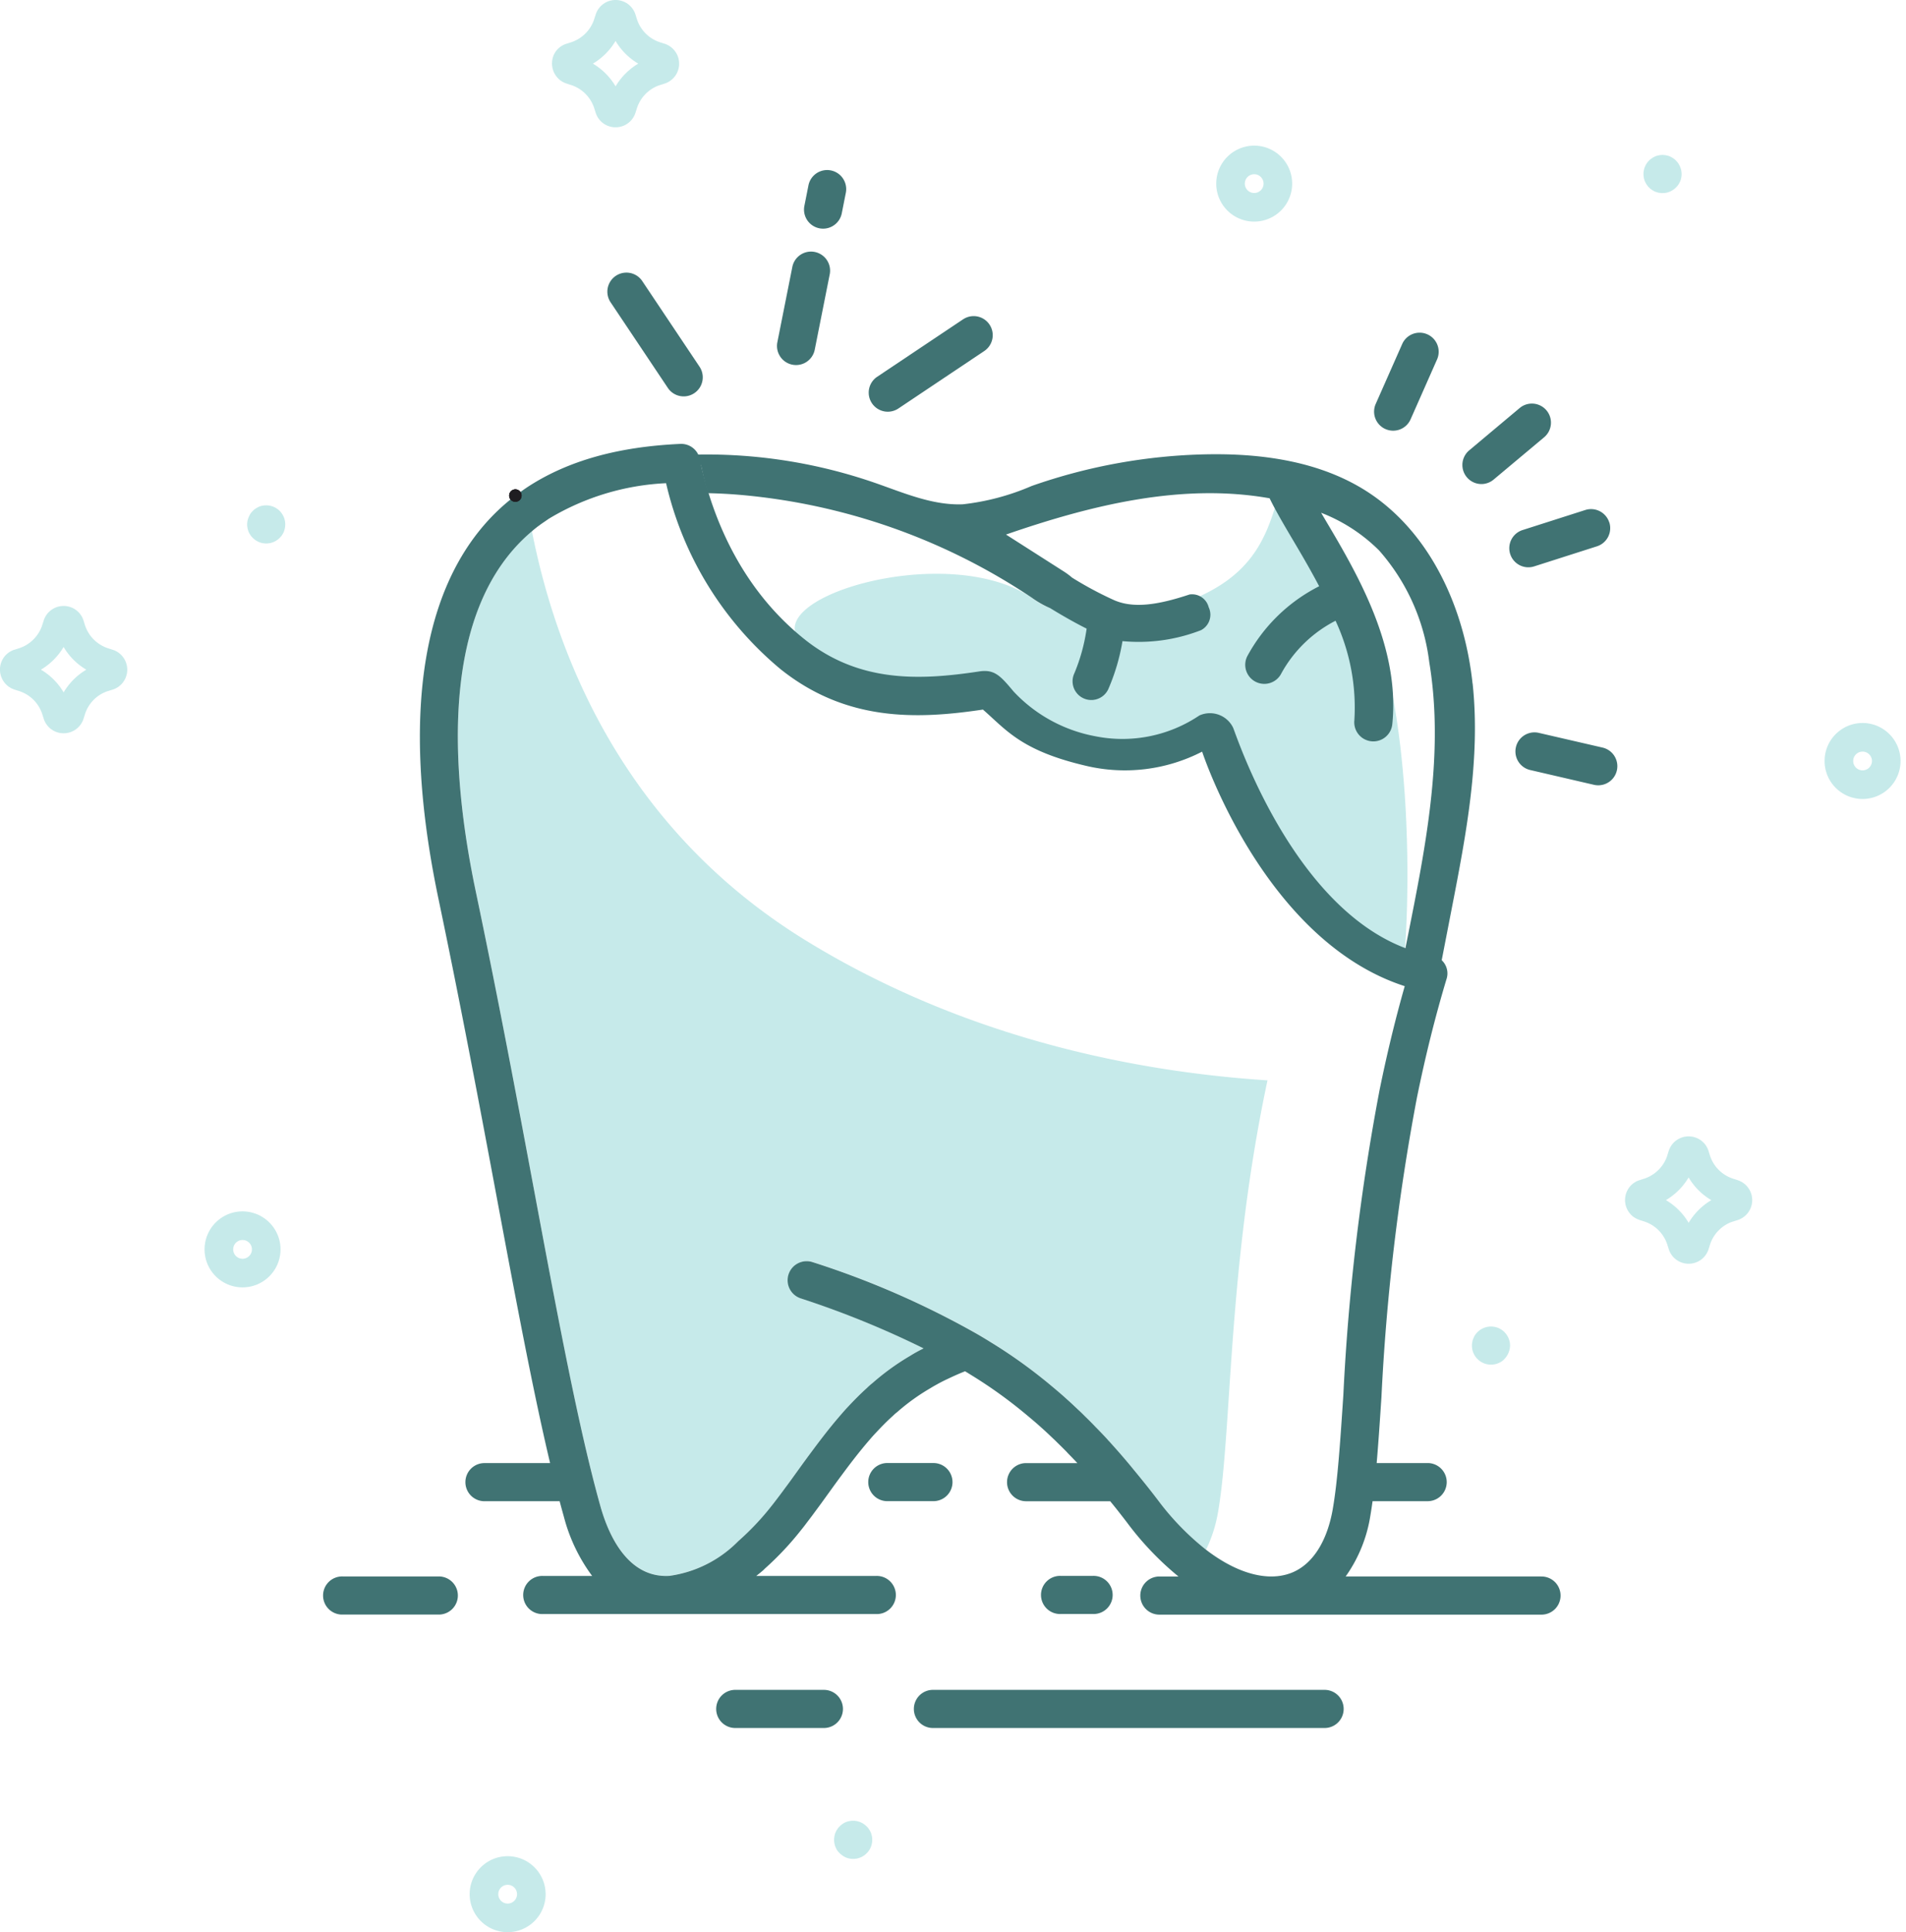 <svg xmlns="http://www.w3.org/2000/svg" xmlns:xlink="http://www.w3.org/1999/xlink" id="Group_2379" data-name="Group 2379" width="153.672" height="155.714" viewBox="0 0 153.672 155.714"><defs><clipPath id="clip-path"><rect id="Rectangle_748" data-name="Rectangle 748" width="153.672" height="155.714" fill="none"></rect></clipPath></defs><g id="Group_2378" data-name="Group 2378" clip-path="url(#clip-path)"><path id="Path_14507" data-name="Path 14507" d="M84.166,64.109C88.5,67.587,93.3,67.4,98.05,66.685c1.227-.192,1.7.367,2.735,1.594a11.831,11.831,0,0,0,6.468,3.545,10.941,10.941,0,0,0,8.268-1.647,2.042,2.042,0,0,1,2.679.977c.305.728,4.907,14.757,14.366,17.706.108-.542,2.37-31.6-10.271-36.456-.977,3.492-2.338,6.216-6.934,8.088a98.168,98.168,0,0,1-10.695.832,4.981,4.981,0,0,1-2.152-1.01C95.5,55.6,79.72,60.543,84.166,64.109" transform="translate(-19.316 -12.139)" fill="#c6eaea"></path><path id="Path_14508" data-name="Path 14508" d="M113.1,101.048c.054-.284.131-.654.223-1.076C103,99.3,89.166,96.7,76.173,88.746,61.4,79.7,55.978,65.707,54.018,55.714c-7.464,6.276-6.584,19.241-4.524,29.035,1.812,8.623,3.346,16.826,4.7,24.063,1.938,10.36,3.611,19.306,5.356,25.5.611,2.171,2.146,5.8,5.568,5.582a9.626,9.626,0,0,0,5.405-2.662l.141-.14a21.093,21.093,0,0,0,2.655-2.807c.124-.154.249-.313.366-.472.26-.339.5-.65.727-.969.344-.456.658-.893.964-1.321l.357-.495c.27-.372.534-.738.808-1.1.608-.823,1.43-1.913,2.343-2.967.221-.255.425-.49.637-.711.532-.576,1.02-1.062,1.513-1.5a5.1,5.1,0,0,1,.453-.4,19.829,19.829,0,0,1,3.049-2.2c.157-.1.35-.211.543-.317.162-.091.346-.18.52-.27a74.257,74.257,0,0,0-9.912-4.031,1.537,1.537,0,0,1,.972-2.916,70,70,0,0,1,13.2,5.76h0l0,0h0c.4.231.78.463,1.162.7a40.437,40.437,0,0,1,4.221,2.971c.234.187.473.386.712.585l.012.01.035.029h0c.386.322.763.645,1.125.974.317.28.636.582.956.887.182.165.354.336.526.508.222.214.464.457.707.707l.134.141c.32.322.629.644.934.974l.1.119.084.083.279.312c.214.239.429.479.641.724.345.4.685.8,1.017,1.209.23.271.476.578.725.886l.257.319c.34.428.668.849,1,1.28a21.459,21.459,0,0,0,3.883,4,11.192,11.192,0,0,0,.972-3.064c1.1-6.355.761-18.948,3.757-33.685" transform="translate(-11.13 -12.906)" fill="#c6eaea"></path><path id="Path_14509" data-name="Path 14509" d="M134.45,137.831H118.7a11.541,11.541,0,0,0,2-4.957c.061-.35.116-.724.169-1.109h4.48a1.537,1.537,0,0,0,0-3.073H121.2c.139-1.6.257-3.379.383-5.288a174.779,174.779,0,0,1,2.865-24.17c.682-3.349,1.458-6.46,2.371-9.508a1.46,1.46,0,0,0-.986-1.9c-10.7-1.794-15.879-17.608-16.205-18.389a2.074,2.074,0,0,0-2.723-.993,11.121,11.121,0,0,1-8.4,1.673,12.025,12.025,0,0,1-6.575-3.6c-1.05-1.249-1.532-1.816-2.78-1.621-4.83.731-9.706.917-14.111-2.618-5.339-4.282-7.523-10.248-8.417-14.5a1.522,1.522,0,0,0-1.574-1.219c-4.994.229-8.98,1.338-12.194,3.4-.2.13-.388.258-.559.382-.154.108-.3.217-.461.334l-.047.033.035-.022-.061.041-.118.086c-.145.116-.291.233-.428.347-6.911,5.714-8.865,16.816-5.65,32.1,1.8,8.588,3.336,16.773,4.687,24,1.541,8.241,2.917,15.589,4.305,21.435H49.226a1.537,1.537,0,0,0,0,3.073h6.1q.172.648.345,1.263a13.856,13.856,0,0,0,2.275,4.758H53.964a1.537,1.537,0,1,0,0,3.073H80.857a1.537,1.537,0,1,0,0-3.073H71.182c.188-.154.376-.3.566-.466l.14-.139a24.35,24.35,0,0,0,2.9-3.087c.144-.177.3-.373.425-.546.263-.343.517-.677.745-.993.34-.452.668-.908.989-1.355l.349-.483c.26-.359.514-.71.784-1.07.582-.788,1.357-1.816,2.219-2.811.168-.2.337-.39.532-.594.5-.537.927-.966,1.356-1.35l.065-.062a2.41,2.41,0,0,1,.221-.194l.083-.068a16.867,16.867,0,0,1,2.642-1.9c.139-.086.283-.172.444-.26.27-.152.547-.3.84-.438.171-.081.339-.161.516-.243.331-.151.671-.3,1.017-.434.154.093.309.188.465.286a37.484,37.484,0,0,1,3.919,2.758c.221.177.443.361.665.546l.045.038c.351.294.7.586,1.043.9.307.27.6.548.945.877.142.13.278.266.435.422.219.211.437.43.668.663l.111.124c.26.26.508.522.756.786H92.895a1.537,1.537,0,0,0,0,3.073h6.821c.066.082.133.161.2.244l.252.312q.476.6.951,1.223a24.687,24.687,0,0,0,4.1,4.287h-1.5a1.537,1.537,0,1,0,0,3.073H134.45a1.537,1.537,0,1,0,0-3.073m-16.782-5.479c-.436,2.549-1.546,4.357-3.123,5.09-1.553.721-3.578.429-5.711-.825a13.486,13.486,0,0,1-1.387-.941,21.435,21.435,0,0,1-3.883-4c-.329-.431-.658-.852-1-1.28l-.257-.319c-.249-.308-.5-.615-.726-.886-.332-.413-.672-.808-1.017-1.209-.211-.244-.426-.484-.641-.724l-.278-.312-.084-.083-.1-.119c-.307-.33-.614-.652-.934-.974l-.134-.141c-.243-.25-.486-.493-.708-.707-.171-.172-.343-.343-.525-.508-.32-.3-.639-.607-.957-.886-.361-.33-.739-.652-1.125-.974l-.047-.039c-.24-.2-.478-.4-.713-.585a40.437,40.437,0,0,0-4.221-2.971c-.381-.238-.764-.469-1.166-.7a70.022,70.022,0,0,0-13.2-5.76,1.537,1.537,0,0,0-.973,2.916,74.214,74.214,0,0,1,9.912,4.031c-.174.091-.357.179-.519.27-.193.105-.386.219-.543.317a19.829,19.829,0,0,0-3.049,2.2,5.221,5.221,0,0,0-.453.4c-.492.443-.98.928-1.513,1.5-.211.221-.416.456-.637.712-.912,1.053-1.734,2.143-2.343,2.966-.274.365-.539.731-.808,1.1l-.357.495c-.307.428-.62.864-.964,1.321-.231.319-.466.63-.727.969-.118.159-.243.318-.367.472a21.14,21.14,0,0,1-2.654,2.807l-.142.14a9.63,9.63,0,0,1-5.405,2.663c-3.422.215-4.957-3.412-5.568-5.583-1.744-6.2-3.418-15.145-5.355-25.5-1.354-7.238-2.888-15.441-4.7-24.063-2.06-9.794-2.939-22.759,4.524-29.035.029-.025.056-.051.085-.076.114-.095.227-.184.365-.294l.037-.027.075-.052c.131-.1.263-.194.421-.3s.3-.21.443-.3a20.152,20.152,0,0,1,9.392-2.828,27.532,27.532,0,0,0,9.2,14.965c5.322,4.271,11.046,4.072,16.346,3.28,1.872,1.625,3.063,3.3,8.255,4.519a13.612,13.612,0,0,0,9.419-1.129s4.964,15.229,16.334,18.9c-.766,2.692-1.433,5.447-2.03,8.379a177.311,177.311,0,0,0-2.92,24.579c-.245,3.7-.456,6.9-.847,9.152" transform="translate(-10.205 -10.784)" fill="#407373"></path><line id="Line_103" data-name="Line 103" x1="0.001" y2="0.001" transform="translate(41.55 39.939)" fill="none" stroke="#1f1d21" stroke-linecap="round" stroke-linejoin="round"></line><line id="Line_104" data-name="Line 104" transform="translate(41.552 39.938)" fill="none" stroke="#1f1d21" stroke-linecap="round" stroke-linejoin="round"></line><line id="Line_105" data-name="Line 105" y1="0.001" x2="0.001" transform="translate(41.553 39.936)" fill="none" stroke="#1f1d21" stroke-linecap="round" stroke-linejoin="round"></line><path id="Path_14510" data-name="Path 14510" d="M54.086,51.968l.015-.01.006,0Z" transform="translate(-12.529 -12.035)" fill="#407373"></path><path id="Path_14511" data-name="Path 14511" d="M128.983,180.317a1.537,1.537,0,1,0,0-3.073h-31.5a1.537,1.537,0,1,0,0,3.073Z" transform="translate(-22.226 -41.057)" fill="#407373"></path><path id="Path_14512" data-name="Path 14512" d="M85.383,178.781a1.537,1.537,0,0,0-1.537-1.537H76.739a1.537,1.537,0,1,0,0,3.073h7.107a1.537,1.537,0,0,0,1.537-1.537" transform="translate(-17.42 -41.057)" fill="#407373"></path><path id="Path_14513" data-name="Path 14513" d="M113.447,168.362a1.537,1.537,0,1,0,0-3.073h-2.625a1.537,1.537,0,1,0,0,3.073Z" transform="translate(-25.315 -38.288)" fill="#407373"></path><path id="Path_14514" data-name="Path 14514" d="M97.888,154.989a1.537,1.537,0,0,0-1.537-1.537H92.594a1.537,1.537,0,0,0,0,3.073h3.758a1.537,1.537,0,0,0,1.537-1.537" transform="translate(-21.093 -35.546)" fill="#407373"></path><path id="Path_14515" data-name="Path 14515" d="M44.78,166.885a1.537,1.537,0,0,0-1.537-1.537H35.489a1.537,1.537,0,1,0,0,3.073h7.754a1.537,1.537,0,0,0,1.537-1.537" transform="translate(-7.865 -38.302)" fill="#407373"></path><path id="Path_14516" data-name="Path 14516" d="M194.521,75.832a3.062,3.062,0,1,0,3.061,3.062,3.065,3.065,0,0,0-3.061-3.062m0,3.818a.756.756,0,1,1,.756-.756.757.757,0,0,1-.756.756" transform="translate(-44.35 -17.566)" fill="#c6eaea"></path><path id="Path_14517" data-name="Path 14517" d="M52.346,194.689a3.062,3.062,0,1,0,3.061,3.062,3.065,3.065,0,0,0-3.061-3.062m0,3.818a.756.756,0,1,1,.756-.756.757.757,0,0,1-.756.756" transform="translate(-11.416 -45.098)" fill="#c6eaea"></path><path id="Path_14518" data-name="Path 14518" d="M127.621,18.337a3.061,3.061,0,1,0,3.061-3.061,3.065,3.065,0,0,0-3.061,3.061m3.061-.756a.756.756,0,1,1-.756.756.756.756,0,0,1,.756-.756" transform="translate(-29.562 -3.539)" fill="#c6eaea"></path><path id="Path_14519" data-name="Path 14519" d="M24.529,127.058a3.062,3.062,0,1,0,3.061,3.062,3.065,3.065,0,0,0-3.061-3.062m0,3.818a.756.756,0,1,1,.756-.756.756.756,0,0,1-.756.756" transform="translate(-4.973 -29.432)" fill="#c6eaea"></path><path id="Path_14520" data-name="Path 14520" d="M156.575,139.249a1.662,1.662,0,0,0-.284-.085,1.555,1.555,0,0,0-1.391.422,1.967,1.967,0,0,0-.192.231,1.822,1.822,0,0,0-.138.27,1.2,1.2,0,0,0-.085.284,1.324,1.324,0,0,0-.031.3,1.51,1.51,0,0,0,.446,1.083,1.528,1.528,0,0,0,1.091.453,1.323,1.323,0,0,0,.3-.031,1.213,1.213,0,0,0,.284-.085,1.77,1.77,0,0,0,.269-.138,1.636,1.636,0,0,0,.684-1.283,1.555,1.555,0,0,0-.453-1.084,1.469,1.469,0,0,0-.231-.192,1.813,1.813,0,0,0-.269-.145" transform="translate(-35.778 -32.23)" fill="#c6eaea"></path><path id="Path_14521" data-name="Path 14521" d="M87.785,191.656a1.226,1.226,0,0,0-.146.262,1.3,1.3,0,0,0-.085.292,1.472,1.472,0,0,0,0,.6,1.125,1.125,0,0,0,.085.284,1.507,1.507,0,0,0,.138.27,1.785,1.785,0,0,0,.692.568,1.545,1.545,0,0,0,.591.115,1.481,1.481,0,0,0,.585-.115,1.4,1.4,0,0,0,.5-.337,1.067,1.067,0,0,0,.192-.23,1.159,1.159,0,0,0,.147-.27,1.5,1.5,0,0,0,.085-.284,1.509,1.509,0,0,0,0-.6,1.8,1.8,0,0,0-.085-.292,1.689,1.689,0,0,0-.147-.262,1.068,1.068,0,0,0-.192-.23A1.533,1.533,0,0,0,88.761,191a1.4,1.4,0,0,0-.292.085,1.233,1.233,0,0,0-.261.145,1.123,1.123,0,0,0-.23.192,1.068,1.068,0,0,0-.192.23" transform="translate(-20.274 -44.238)" fill="#c6eaea"></path><path id="Path_14522" data-name="Path 14522" d="M28.892,53.956a1.653,1.653,0,0,0-.331-.5,1.551,1.551,0,0,0-1.39-.423,1.175,1.175,0,0,0-.284.084,1.787,1.787,0,0,0-.269.147,1.119,1.119,0,0,0-.231.192,1.424,1.424,0,0,0-.192.23,1.944,1.944,0,0,0-.231.553,2.107,2.107,0,0,0-.031.3,1.968,1.968,0,0,0,.031.3,1.91,1.91,0,0,0,.085.292,1.267,1.267,0,0,0,.145.261,1.169,1.169,0,0,0,.192.231,1.512,1.512,0,0,0,1.083.453,1.528,1.528,0,0,0,1.091-.453,1.906,1.906,0,0,0,.192-.231,1.607,1.607,0,0,0,.139-.261,1.71,1.71,0,0,0,.114-.591,1.291,1.291,0,0,0-.031-.3,1.159,1.159,0,0,0-.084-.284" transform="translate(-6.007 -12.278)" fill="#c6eaea"></path><path id="Path_14523" data-name="Path 14523" d="M173.138,19.065a1.218,1.218,0,0,0,.261.145,1.582,1.582,0,0,0,.592.116,1.524,1.524,0,0,0,1.084-.453,1.5,1.5,0,0,0,.453-1.083,2,2,0,0,0-.031-.3,2.251,2.251,0,0,0-.092-.292,1.88,1.88,0,0,0-.138-.261,1.5,1.5,0,0,0-.192-.23,1.139,1.139,0,0,0-.231-.192,1.826,1.826,0,0,0-.269-.147,1.175,1.175,0,0,0-.284-.084,1.42,1.42,0,0,0-.6,0,1.234,1.234,0,0,0-.292.084,1.747,1.747,0,0,0-.261.147,1.374,1.374,0,0,0-.238.192,1.54,1.54,0,0,0,0,2.167,1.374,1.374,0,0,0,.238.192" transform="translate(-39.948 -3.764)" fill="#c6eaea"></path><path id="Path_14524" data-name="Path 14524" d="M179.584,122.712l-.318-.1a2.889,2.889,0,0,1-1.912-1.911l-.1-.324a1.68,1.68,0,0,0-1.612-1.186h0a1.678,1.678,0,0,0-1.608,1.192l-.149.471a2.917,2.917,0,0,1-1.658,1.686,2.125,2.125,0,0,1-.2.071l-.31.1a1.657,1.657,0,0,0-1,.814,1.7,1.7,0,0,0,.449,2.129l.074.052c.065.042.123.078.236.138l.234.092.315.1a2.9,2.9,0,0,1,1.913,1.912l.1.315a1.678,1.678,0,0,0,1.608,1.192h0a1.68,1.68,0,0,0,1.612-1.188l.1-.319a2.906,2.906,0,0,1,1.747-1.856l.48-.153h0a1.687,1.687,0,0,0,0-3.222m-3.939,3.44a5.2,5.2,0,0,0-1.83-1.83,5.215,5.215,0,0,0,1.828-1.826,5.188,5.188,0,0,0,1.829,1.829,5.242,5.242,0,0,0-1.827,1.828" transform="translate(-39.499 -27.61)" fill="#c6eaea"></path><path id="Path_14525" data-name="Path 14525" d="M64.758,1.51l-.1-.324A1.68,1.68,0,0,0,63.047,0h0a1.677,1.677,0,0,0-1.607,1.19l-.1.31-.055.163a2.917,2.917,0,0,1-1.658,1.686l-.2.071-.316.1a1.66,1.66,0,0,0-1,.814A1.715,1.715,0,0,0,58.628,6.5a2.293,2.293,0,0,0,.249.148l.234.092.315.1a2.9,2.9,0,0,1,1.913,1.914l.1.315a1.677,1.677,0,0,0,1.607,1.19h0a1.68,1.68,0,0,0,1.613-1.19l.1-.316a2.91,2.91,0,0,1,1.748-1.857l.48-.153h0a1.687,1.687,0,0,0,0-3.222l-.315-.1a2.891,2.891,0,0,1-1.912-1.91M63.05,6.958a5.2,5.2,0,0,0-1.83-1.829A5.223,5.223,0,0,0,63.047,3.3,5.2,5.2,0,0,0,64.877,5.13,5.255,5.255,0,0,0,63.05,6.958" transform="translate(-13.418 0)" fill="#c6eaea"></path><path id="Path_14526" data-name="Path 14526" d="M9.066,67.081l-.315-.1a2.9,2.9,0,0,1-1.912-1.911l-.1-.325a1.682,1.682,0,0,0-1.613-1.186h0a1.677,1.677,0,0,0-1.607,1.189l-.1.311-.054.162a2.921,2.921,0,0,1-1.659,1.686l-.2.071-.321.1a1.67,1.67,0,0,0-.992.814,1.7,1.7,0,0,0,.51,2.171,2.293,2.293,0,0,0,.249.148l.155.065.079.028.316.1A2.892,2.892,0,0,1,3.42,72.316l.1.313a1.677,1.677,0,0,0,1.607,1.19h0A1.681,1.681,0,0,0,6.741,72.63l.1-.317a2.873,2.873,0,0,1,1.748-1.857l.48-.152.007,0a1.687,1.687,0,0,0-.007-3.222M5.13,70.522a5.194,5.194,0,0,0-1.83-1.83,5.223,5.223,0,0,0,1.828-1.827,5.19,5.19,0,0,0,1.83,1.829A5.247,5.247,0,0,0,5.13,70.522" transform="translate(0 -14.724)" fill="#c6eaea"></path><path id="Path_14527" data-name="Path 14527" d="M135.525,66.126c-.563-5.292-2.728-10.642-6.683-14.1A15.421,15.421,0,0,0,127,50.638c-3.794-2.433-8.478-3.079-12.986-2.987A45.227,45.227,0,0,0,99.982,50.2a19.337,19.337,0,0,1-5.567,1.479c-2.437.093-4.758-.926-7.063-1.726a41.541,41.541,0,0,0-14.193-2.286c-.211,0-.422.012-.633.018a1.492,1.492,0,0,1,.842,1.058c.134.642.3,1.328.506,2.038.823.017,1.646.058,2.461.125A50.015,50.015,0,0,1,100,59.211a7.433,7.433,0,0,0,1.471.835c.924.567,1.951,1.159,2.939,1.652a14.653,14.653,0,0,1-.99,3.6,1.51,1.51,0,0,0,2.733,1.285,16.5,16.5,0,0,0,1.148-3.878,13.867,13.867,0,0,0,6.332-.883,1.405,1.405,0,0,0,.617-1.85,1.382,1.382,0,0,0-1.545-1.026c-2.457.816-4.46,1.152-6.057.467a29.006,29.006,0,0,1-3.41-1.825,5.922,5.922,0,0,0-.717-.528l-4.612-2.944c6.834-2.363,14.153-4.181,21.254-2.923.474.974,1.113,2.063,1.844,3.3.682,1.151,1.436,2.429,2.151,3.789a13.521,13.521,0,0,0-5.8,5.648,1.537,1.537,0,0,0,2.755,1.365,10.4,10.4,0,0,1,4.366-4.233,16.58,16.58,0,0,1,1.515,8.047,1.537,1.537,0,0,0,3.057.32c.657-6.279-2.844-12.188-5.4-16.5l-.335-.569a13.565,13.565,0,0,1,4.674,3.036,16.653,16.653,0,0,1,4.046,9.015c.949,5.72.244,11.534-.8,17.271-.272,1.491-.566,2.976-.86,4.453q-.161.813-.324,1.627a11.974,11.974,0,0,0,1.578.386,1.181,1.181,0,0,1,.842.638,4.466,4.466,0,0,1,.5-.023q.437-2.25.874-4.5c1.164-5.983,2.331-12.073,1.686-18.134" transform="translate(-16.8 -11.036)" fill="#407373"></path><path id="Path_14528" data-name="Path 14528" d="M155.24,48.793a1.526,1.526,0,0,0,.728-.337l4.072-3.41a1.536,1.536,0,0,0-1.972-2.357L154,46.1a1.537,1.537,0,0,0,1.245,2.694" transform="translate(-35.544 -9.806)" fill="#407373"></path><path id="Path_14529" data-name="Path 14529" d="M145.1,42.651a1.537,1.537,0,0,0,2.027-.784l2.148-4.858a1.537,1.537,0,0,0-2.811-1.242l-2.148,4.858a1.538,1.538,0,0,0,.784,2.027" transform="translate(-33.398 -8.073)" fill="#407373"></path><path id="Path_14530" data-name="Path 14530" d="M166.433,54.472a1.54,1.54,0,0,0-1.931-1l-5.06,1.617a1.537,1.537,0,0,0,.721,2.98,1.631,1.631,0,0,0,.214-.052l5.06-1.617a1.537,1.537,0,0,0,1-1.932" transform="translate(-36.686 -12.371)" fill="#407373"></path><path id="Path_14531" data-name="Path 14531" d="M160.855,76.846a1.537,1.537,0,0,0-.693,2.994l5.176,1.2a1.537,1.537,0,0,0,.693-3Z" transform="translate(-36.825 -17.792)" fill="#407373"></path><path id="Path_14532" data-name="Path 14532" d="M98.765,33.412,91.84,38.043A1.536,1.536,0,1,0,93.548,40.6l6.925-4.632a1.536,1.536,0,1,0-1.709-2.554" transform="translate(-21.116 -7.679)" fill="#407373"></path><path id="Path_14533" data-name="Path 14533" d="M63.981,30.97l4.632,6.924a1.537,1.537,0,0,0,2.555-1.709l-4.632-6.924a1.537,1.537,0,0,0-2.555,1.709" transform="translate(-14.76 -6.62)" fill="#407373"></path><path id="Path_14534" data-name="Path 14534" d="M84.722,19.074l-.334,1.685a1.537,1.537,0,0,0,3.014.6l.334-1.686a1.536,1.536,0,0,0-3.014-.6" transform="translate(-19.541 -4.132)" fill="#407373"></path><path id="Path_14535" data-name="Path 14535" d="M81.79,34.86a1.536,1.536,0,0,0,2.785-.556l1.2-6.031a1.537,1.537,0,1,0-3.014-.6l-1.2,6.032a1.528,1.528,0,0,0,.23,1.153" transform="translate(-18.886 -6.124)" fill="#407373"></path></g></svg>